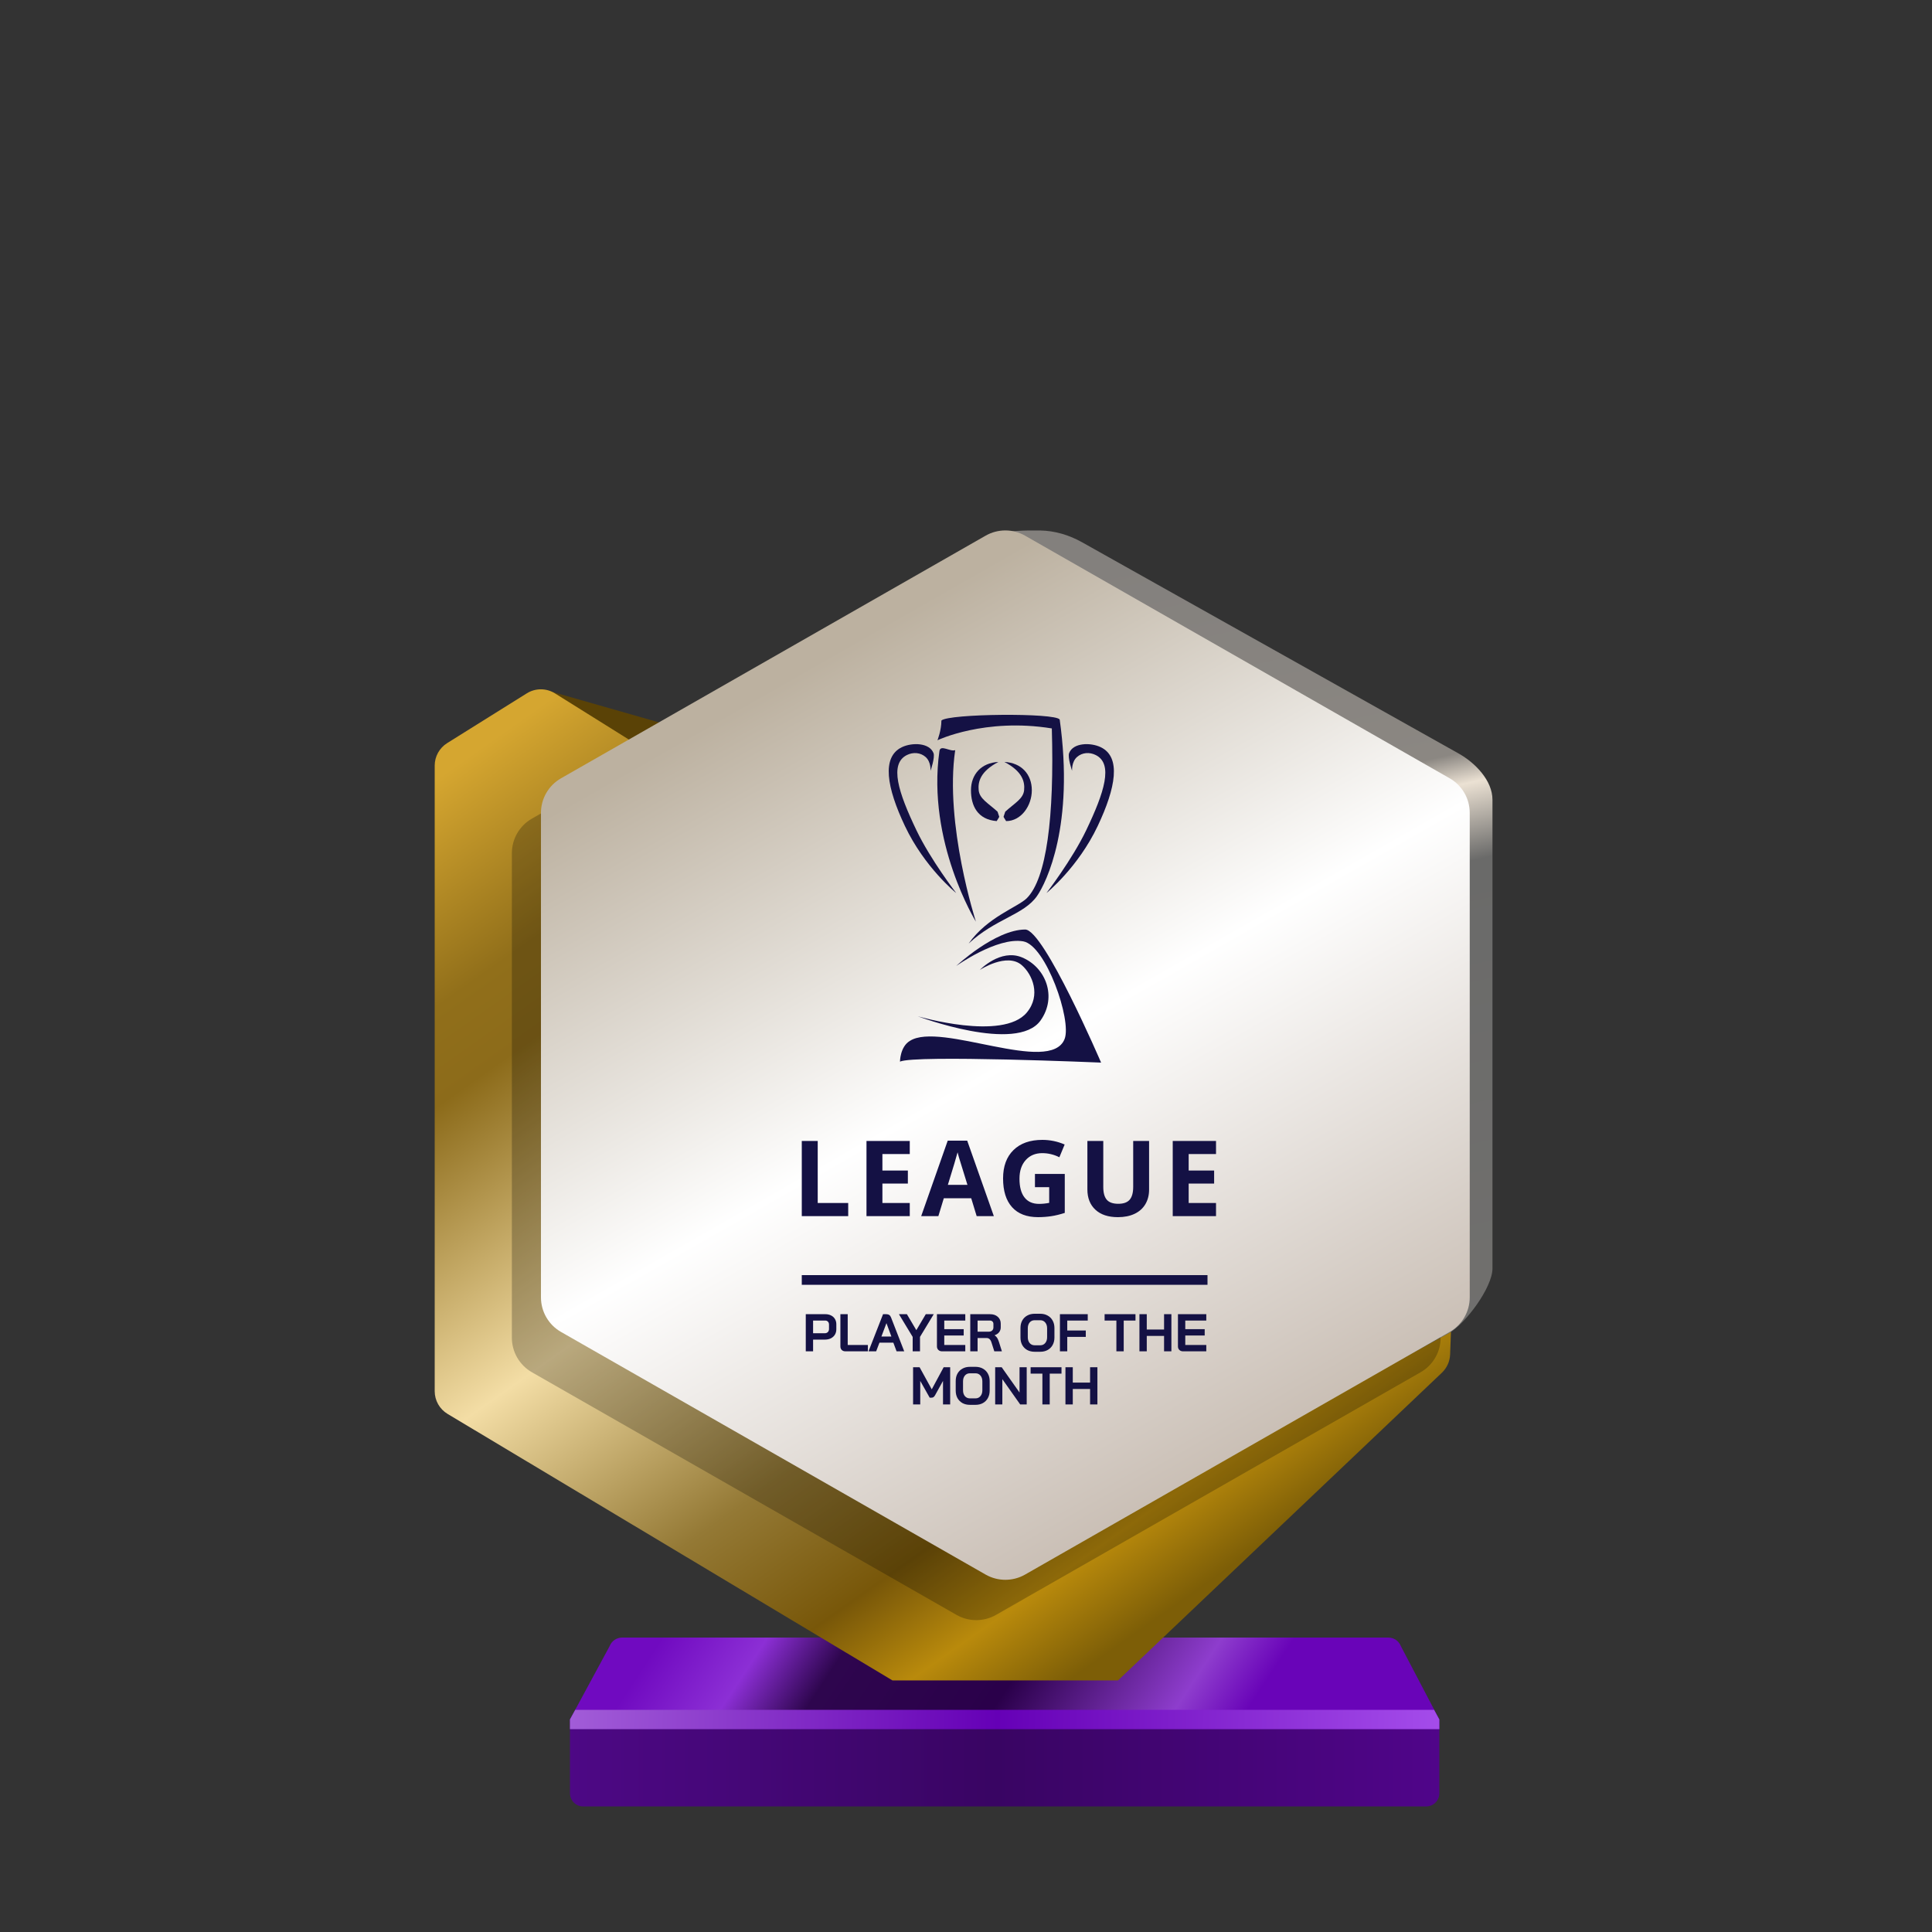 <?xml version="1.0" encoding="UTF-8"?>
<svg width="200px" height="200px" viewBox="0 0 200 200" version="1.1" xmlns="http://www.w3.org/2000/svg" xmlns:xlink="http://www.w3.org/1999/xlink">
    <rect x="0" y="0" width="200" height="200" fill="#333333" stroke="none"/>
    <title>league_gold_month</title>
    <defs>
        <linearGradient x1="7.778%" y1="48.193%" x2="80%" y2="52.643%" id="linearGradient-1">
            <stop stop-color="#700AC0" offset="0%"></stop>
            <stop stop-color="#8C2FD5" offset="16.729%"></stop>
            <stop stop-color="#2E064E" offset="30.206%"></stop>
            <stop stop-color="#2A004A" offset="59.729%"></stop>
            <stop stop-color="#8E3DCD" offset="88.523%"></stop>
            <stop stop-color="#6904B8" offset="100%"></stop>
        </linearGradient>
        <linearGradient x1="0%" y1="44.444%" x2="100%" y2="44.444%" id="linearGradient-2">
            <stop stop-color="#4D0885" offset="0%"></stop>
            <stop stop-color="#390563" offset="49.007%"></stop>
            <stop stop-color="#50058A" offset="100%"></stop>
        </linearGradient>
        <linearGradient x1="0%" y1="49.975%" x2="101.111%" y2="50.025%" id="linearGradient-3">
            <stop stop-color="#A25DD8" offset="0%"></stop>
            <stop stop-color="#6500B6" offset="48.57%"></stop>
            <stop stop-color="#A64EEC" offset="100%"></stop>
        </linearGradient>
        <linearGradient x1="1.629%" y1="7.962%" x2="65.959%" y2="97.36%" id="linearGradient-4">
            <stop stop-color="#D5A630" offset="0%"></stop>
            <stop stop-color="#916F1A" offset="16.955%"></stop>
            <stop stop-color="#8C6B1A" offset="24.327%"></stop>
            <stop stop-color="#F3DDA5" offset="49.026%"></stop>
            <stop stop-color="#947935" offset="69.869%"></stop>
            <stop stop-color="#785709" offset="82.834%"></stop>
            <stop stop-color="#B98A0C" offset="91.679%"></stop>
            <stop stop-color="#7D5E07" offset="100%"></stop>
        </linearGradient>
        <linearGradient x1="53.535%" y1="0.09%" x2="63.301%" y2="84.266%" id="linearGradient-5">
            <stop stop-color="#83807D" offset="0%"></stop>
            <stop stop-color="#8B8782" offset="30.989%"></stop>
            <stop stop-color="#EBE1D3" offset="34.706%"></stop>
            <stop stop-color="#6A6A69" offset="43.802%"></stop>
            <stop stop-color="#71706E" offset="100%"></stop>
        </linearGradient>
        <linearGradient x1="30.976%" y1="12.068%" x2="74.446%" y2="99.419%" id="linearGradient-6">
            <stop stop-color="#BCB1A0" offset="0%"></stop>
            <stop stop-color="#FFFFFF" offset="44.34%"></stop>
            <stop stop-color="#BEB1A5" offset="100%"></stop>
        </linearGradient>
    </defs>
    <g id="league_gold_month" stroke="none" stroke-width="1" fill="none" fill-rule="evenodd">
        <g id="euro_qualify_gold_shield" transform="translate(45, 54.91)" fill-rule="nonzero">
            <g id="trophy" transform="translate(0, -0)">
                <path d="M14,123.094 L18.119,115.479 C18.326,114.955 18.832,114.612 19.395,114.612 L98.73,114.612 C99.293,114.612 99.799,114.955 100.006,115.479 L104,123.094 L14,123.094 Z" id="Path" fill="url(#linearGradient-1)"></path>
                <path d="M14.002,130.72 L14,123.094 L104,123.094 L104,130.727 C104,131.485 103.385,132.094 102.626,132.094 L15.375,132.094 C14.616,132.094 14.002,131.479 14.002,130.72 Z" id="Path" fill="url(#linearGradient-2)"></path>
                <polygon id="Path" fill="url(#linearGradient-3)" points="14 123.094 14 124.094 104 124.094 104 123.094 103.452 122.094 14.55 122.094"></polygon>
                <path d="M11.464,16.654 L20.261,21.869 L24,20.094 L11.525,16.531 C11.446,16.499 11.391,16.61 11.464,16.654 Z" id="Path" fill="#5A4206"></path>
                <path d="M0,24.345 L0,89.103 C0,90.068 0.507,90.963 1.335,91.459 L47.386,119.045 L70.736,119.045 L104.263,87.195 C104.783,86.701 105.089,86.023 105.116,85.305 L105.418,77.153 L59.061,101.876 L23.356,81.379 C22.503,80.889 21.976,79.98 21.976,78.996 L21.976,24.345 C21.976,23.398 21.488,22.518 20.685,22.016 L12.444,16.865 C11.553,16.308 10.423,16.308 9.532,16.865 L1.291,22.016 C0.488,22.518 0,23.398 0,24.345 Z" id="Path" fill="url(#linearGradient-4)"></path>
                <path d="M55.452,6.452 L55.452,23.273 L55.452,76.985 C55.447,77.345 55.386,77.705 55.452,78.059 L55.452,99.456 C56.143,103.174 64.863,105.097 68.146,103.221 L105,83.094 C106.712,82.116 109.5,78.37 109.5,76.399 L109.5,27.883 C109.5,25.898 107.73,24.067 106,23.094 L67.023,1.229 C65.692,0.482 64.208,0.031 62.683,0.006 C55.838,-0.108 55.107,1.508 55.452,6.452 Z" id="Path" fill="url(#linearGradient-5)"></path>
                <path d="M54.018,4.718 L10.065,29.833 C8.782,30.567 7.989,31.932 7.989,33.411 L7.989,83.569 C7.989,85.048 8.782,86.413 10.065,87.147 L54.018,112.263 C55.285,112.987 56.84,112.987 58.107,112.263 L102.059,87.147 C103.343,86.413 104.136,85.048 104.136,83.569 L104.136,33.411 C104.136,31.932 103.343,30.567 102.059,29.833 L58.107,4.718 C56.84,3.994 55.285,3.994 54.018,4.718 Z" id="Path" fill-opacity="0.24" fill="#000000"></path>
                <path d="M57.029,0.543 L13.076,25.659 C11.792,26.392 11,27.758 11,29.236 L11,79.394 C11,80.873 11.792,82.238 13.076,82.972 L57.029,108.088 C58.296,108.812 59.851,108.812 61.118,108.088 L105.07,82.972 C106.354,82.238 107.146,80.873 107.146,79.394 L107.146,29.236 C107.146,27.758 106.354,26.392 105.07,25.659 L61.118,0.543 C59.851,-0.181 58.296,-0.181 57.029,0.543 Z" id="Path" fill="url(#linearGradient-6)"></path>
                <path d="M38.413,81.134 L40.44,81.134 C40.663,81.134 40.861,81.178 41.033,81.266 C41.205,81.35 41.339,81.473 41.434,81.634 C41.53,81.791 41.577,81.973 41.577,82.178 L41.577,82.689 C41.577,82.901 41.528,83.09 41.429,83.255 C41.33,83.416 41.191,83.542 41.011,83.634 C40.836,83.722 40.63,83.766 40.396,83.766 L39.171,83.766 L39.171,84.98 L38.413,84.98 L38.413,81.134 Z M40.385,83.106 C40.513,83.106 40.618,83.066 40.698,82.985 C40.779,82.901 40.819,82.791 40.819,82.656 L40.819,82.211 C40.819,82.083 40.782,81.982 40.709,81.909 C40.639,81.832 40.546,81.793 40.429,81.793 L39.171,81.793 L39.171,83.106 L40.385,83.106 Z M42.53,84.98 C42.368,84.98 42.238,84.934 42.139,84.842 C42.044,84.747 41.997,84.623 41.997,84.469 L41.997,81.134 L42.755,81.134 L42.755,84.321 L44.843,84.321 L44.843,84.98 L42.53,84.98 Z M46.754,81.134 C46.992,81.134 47.153,81.244 47.237,81.464 L48.605,84.98 L47.814,84.98 L47.479,84.084 L46.04,84.084 L45.699,84.98 L44.908,84.98 L46.413,81.134 L46.754,81.134 Z M48.881,81.134 L49.859,82.788 L50.837,81.134 L51.661,81.134 L50.238,83.485 L50.238,84.98 L49.48,84.98 L49.48,83.485 L48.057,81.134 L48.881,81.134 Z M46.765,82.062 L46.243,83.447 L47.276,83.447 L46.765,82.062 Z M52.525,84.98 C52.368,84.98 52.239,84.932 52.141,84.837 C52.042,84.742 51.992,84.617 51.992,84.463 L51.992,81.134 L54.926,81.134 L54.926,81.793 L52.75,81.793 L52.75,82.683 L54.761,82.683 L54.761,83.343 L52.75,83.343 L52.75,84.321 L54.926,84.321 L54.926,84.98 L52.525,84.98 Z M55.442,81.134 L57.486,81.134 C57.819,81.134 58.087,81.224 58.288,81.403 C58.493,81.583 58.596,81.819 58.596,82.112 L58.596,82.496 C58.596,82.687 58.541,82.854 58.431,82.996 C58.325,83.136 58.169,83.242 57.964,83.315 L57.964,83.326 C58.081,83.403 58.169,83.491 58.228,83.59 C58.29,83.689 58.35,83.826 58.409,84.002 L58.717,84.98 L57.931,84.98 L57.64,84.068 C57.592,83.91 57.526,83.793 57.442,83.716 C57.358,83.639 57.253,83.601 57.129,83.601 L56.2,83.601 L56.2,84.98 L55.442,84.98 L55.442,81.134 Z M57.343,82.947 C57.497,82.947 57.618,82.907 57.706,82.826 C57.794,82.742 57.838,82.634 57.838,82.502 L57.838,82.145 C57.838,82.039 57.805,81.954 57.739,81.892 C57.673,81.826 57.585,81.793 57.475,81.793 L56.2,81.793 L56.2,82.947 L57.343,82.947 Z M62.105,85.024 C61.816,85.024 61.56,84.963 61.336,84.842 C61.116,84.718 60.944,84.546 60.82,84.326 C60.699,84.103 60.639,83.844 60.639,83.551 L60.639,82.562 C60.639,82.269 60.699,82.013 60.82,81.793 C60.944,81.57 61.116,81.398 61.336,81.277 C61.56,81.152 61.816,81.09 62.105,81.09 L62.688,81.09 C62.977,81.09 63.232,81.152 63.451,81.277 C63.675,81.398 63.847,81.57 63.968,81.793 C64.092,82.013 64.155,82.269 64.155,82.562 L64.155,83.551 C64.155,83.844 64.092,84.103 63.968,84.326 C63.847,84.546 63.675,84.718 63.451,84.842 C63.232,84.963 62.977,85.024 62.688,85.024 L62.105,85.024 Z M62.688,84.353 C62.9,84.353 63.071,84.277 63.199,84.123 C63.331,83.969 63.397,83.767 63.397,83.518 L63.397,82.595 C63.397,82.346 63.331,82.145 63.199,81.991 C63.071,81.837 62.9,81.76 62.688,81.76 L62.105,81.76 C61.893,81.76 61.721,81.837 61.589,81.991 C61.461,82.145 61.397,82.346 61.397,82.595 L61.397,83.518 C61.397,83.767 61.461,83.969 61.589,84.123 C61.721,84.277 61.893,84.353 62.105,84.353 L62.688,84.353 Z M64.724,81.134 L67.603,81.134 L67.603,81.793 L65.482,81.793 L65.482,82.826 L67.4,82.826 L67.4,83.485 L65.482,83.485 L65.482,84.98 L64.724,84.98 L64.724,81.134 Z M70.568,81.793 L69.348,81.793 L69.348,81.134 L72.545,81.134 L72.545,81.793 L71.326,81.793 L71.326,84.98 L70.568,84.98 L70.568,81.793 Z M72.954,81.134 L73.713,81.134 L73.713,82.722 L75.504,82.722 L75.504,81.134 L76.262,81.134 L76.262,84.98 L75.504,84.98 L75.504,83.381 L73.713,83.381 L73.713,84.98 L72.954,84.98 L72.954,81.134 Z M77.474,84.98 C77.316,84.98 77.188,84.932 77.089,84.837 C76.99,84.742 76.941,84.617 76.941,84.463 L76.941,81.134 L79.875,81.134 L79.875,81.793 L77.699,81.793 L77.699,82.683 L79.71,82.683 L79.71,83.343 L77.699,83.343 L77.699,84.321 L79.875,84.321 L79.875,84.98 L77.474,84.98 Z M49.522,86.628 L50.197,86.628 L51.455,88.914 L52.686,86.628 L53.362,86.628 L53.362,90.474 L52.62,90.474 L52.62,88.04 L51.812,89.501 C51.758,89.6 51.701,89.672 51.642,89.716 C51.587,89.756 51.523,89.776 51.45,89.776 L51.241,89.776 L50.263,88.04 L50.263,90.474 L49.522,90.474 L49.522,86.628 Z M55.401,90.518 C55.112,90.518 54.856,90.457 54.632,90.337 C54.413,90.212 54.24,90.04 54.116,89.82 C53.995,89.597 53.935,89.338 53.935,89.045 L53.935,88.056 C53.935,87.763 53.995,87.507 54.116,87.287 C54.24,87.064 54.413,86.892 54.632,86.771 C54.856,86.646 55.112,86.584 55.401,86.584 L55.984,86.584 C56.273,86.584 56.528,86.646 56.748,86.771 C56.971,86.892 57.143,87.064 57.264,87.287 C57.388,87.507 57.451,87.763 57.451,88.056 L57.451,89.045 C57.451,89.338 57.388,89.597 57.264,89.82 C57.143,90.04 56.971,90.212 56.748,90.337 C56.528,90.457 56.273,90.518 55.984,90.518 L55.401,90.518 Z M55.984,89.848 C56.196,89.848 56.367,89.771 56.495,89.617 C56.627,89.463 56.693,89.262 56.693,89.012 L56.693,88.089 C56.693,87.84 56.627,87.639 56.495,87.485 C56.367,87.331 56.196,87.254 55.984,87.254 L55.401,87.254 C55.189,87.254 55.017,87.331 54.885,87.485 C54.757,87.639 54.693,87.84 54.693,88.089 L54.693,89.012 C54.693,89.262 54.757,89.463 54.885,89.617 C55.017,89.771 55.189,89.848 55.401,89.848 L55.984,89.848 Z M58.02,86.628 L58.696,86.628 L60.542,89.243 L60.542,86.628 L61.284,86.628 L61.284,90.474 L60.608,90.474 L58.762,87.859 L58.762,90.474 L58.02,90.474 L58.02,86.628 Z M62.909,87.287 L61.689,87.287 L61.689,86.628 L64.886,86.628 L64.886,87.287 L63.667,87.287 L63.667,90.474 L62.909,90.474 L62.909,87.287 Z M65.295,86.628 L66.054,86.628 L66.054,88.216 L67.845,88.216 L67.845,86.628 L68.603,86.628 L68.603,90.474 L67.845,90.474 L67.845,88.875 L66.054,88.875 L66.054,90.474 L65.295,90.474 L65.295,86.628 Z M38,78.09 C38,78.09 38,77.866 38,77.59 C38,77.314 38,77.09 38,77.09 L80,77.09 L80,77.59 L80,78.09 L38,78.09 Z" id="Combined-Shape" fill="#141144"></path>
            </g>
        </g>
        <g id="flag" transform="translate(92, 74)" fill="#141144" fill-rule="nonzero">
            <path d="M21.984,36 C21.984,36 2.698,35.183 1.167,35.898 C1.167,35.898 1.167,34.367 2.187,33.755 C5.351,31.714 16.74,37.326 18.209,33.551 C18.963,31.612 16.27,23.857 13.923,23.448 C11.215,22.976 6.984,25.999 6.984,25.999 C6.984,25.999 11.008,22.237 14.127,22.224 C16.066,22.215 21.984,36 21.984,36 Z" id="Path"></path>
            <path d="M15.722,31.634 C13.282,35.078 3.003,31.203 3.003,31.203 C3.003,31.203 11.807,33.8 14.293,30.818 C15.787,29.026 14.873,26.876 13.783,25.92 C12.237,24.563 9.432,26.407 9.432,26.407 C9.432,26.407 11.557,24.188 13.783,25.103 C16.255,26.12 17.457,29.185 15.722,31.634 Z" id="Path"></path>
            <path d="M15.353,18.754 C13.989,20.716 11,21.124 8.275,23.675 C10.214,20.92 13.377,19.899 14.296,18.981 C16.336,16.94 17.153,10.613 16.884,1.406 C9.945,0.283 5.046,2.63 5.046,2.63 C5.046,2.63 5.454,1.61 5.454,0.589 C6.169,-0.125 17.292,-0.227 17.7,0.487 C19.231,11.406 16.339,17.336 15.353,18.754 Z" id="Path"></path>
            <path d="M6.882,3.651 C6.371,3.855 5.351,3.032 5.249,3.753 C3.923,13.142 9.025,21.407 9.025,21.407 C9.025,21.407 5.759,11.305 6.882,3.651 Z" id="Path"></path>
            <path d="M4.636,3.957 C4.811,4.402 4.33,5.794 4.33,5.794 C4.33,5.794 4.397,4.875 3.82,4.365 C3.283,3.89 2.523,3.84 1.881,4.161 C0.044,5.079 0.986,8.015 2.865,11.939 C4.33,15.001 6.984,18.448 6.984,18.448 C6.984,18.448 3.717,15.817 1.677,11.508 C-0.196,7.551 -0.772,4.365 1.371,3.345 C2.42,2.845 4.212,2.876 4.636,3.957 Z" id="Path"></path>
            <path d="M18.675,3.957 C18.5,4.402 18.981,5.794 18.981,5.794 C18.981,5.794 18.915,4.875 19.491,4.365 C20.028,3.89 20.789,3.84 21.43,4.161 C23.267,5.079 22.326,8.015 20.447,11.939 C18.981,15.001 16.328,18.448 16.328,18.448 C16.328,18.448 19.594,15.817 21.634,11.508 C23.508,7.551 24.083,4.365 21.94,3.345 C20.891,2.845 19.1,2.876 18.675,3.957 Z" id="Path"></path>
            <path d="M8.515,7.804 C8.517,6.166 9.579,4.965 11.354,4.876 C9.491,5.852 9.225,6.917 9.313,7.804 C9.402,8.692 10.289,9.135 11.265,10.023 L11.443,10.555 C11.443,10.555 11.309,10.808 11.177,10.999 C9.192,10.841 8.512,9.402 8.515,7.804 Z" id="Path"></path>
            <path d="M14.814,7.804 C14.812,6.166 13.75,4.965 11.975,4.876 C13.838,5.852 14.104,6.917 14.016,7.804 C13.927,8.692 13.04,9.135 12.064,10.023 L11.886,10.555 C11.886,10.555 12.02,10.808 12.152,10.999 C13.717,10.999 14.817,9.401 14.814,7.804 Z" id="Path"></path>
        </g>
        <path d="M83,125.894 L83,118.112 L84.65,118.112 L84.65,124.531 L87.806,124.531 L87.806,125.894 L83,125.894 Z M94.179,125.893 L89.698,125.893 L89.698,118.112 L94.179,118.112 L94.179,119.464 L91.347,119.464 L91.347,121.172 L93.982,121.172 L93.982,122.524 L91.347,122.524 L91.347,124.531 L94.179,124.531 L94.179,125.893 Z M101.104,125.893 L100.54,124.041 L97.703,124.041 L97.139,125.893 L95.361,125.893 L98.108,118.08 L100.125,118.08 L102.882,125.893 L101.104,125.893 Z M100.15,122.657 C99.628,120.979 99.335,120.03 99.269,119.81 C99.203,119.59 99.156,119.416 99.128,119.288 C99.011,119.742 98.676,120.866 98.122,122.657 L100.15,122.657 Z M107.138,121.523 L110.225,121.523 L110.225,125.558 C109.724,125.721 109.253,125.835 108.811,125.901 C108.37,125.967 107.918,125.999 107.457,125.999 C106.283,125.999 105.386,125.655 104.767,124.964 C104.147,124.274 103.838,123.283 103.838,121.992 C103.838,120.736 104.197,119.756 104.916,119.054 C105.634,118.351 106.63,118 107.904,118 C108.702,118 109.472,118.16 110.214,118.479 L109.666,119.799 C109.098,119.515 108.507,119.373 107.893,119.373 C107.18,119.373 106.609,119.613 106.18,120.092 C105.75,120.571 105.536,121.215 105.536,122.024 C105.536,122.868 105.709,123.513 106.055,123.958 C106.401,124.404 106.904,124.626 107.563,124.626 C107.908,124.626 108.257,124.591 108.612,124.52 L108.612,122.897 L107.138,122.897 L107.138,121.523 Z M118.953,118.112 L118.953,123.147 C118.953,123.722 118.824,124.226 118.567,124.659 C118.31,125.092 117.938,125.423 117.452,125.654 C116.966,125.885 116.391,126 115.728,126 C114.727,126 113.95,125.744 113.397,125.231 C112.843,124.718 112.566,124.017 112.566,123.126 L112.566,118.112 L114.211,118.112 L114.211,122.876 C114.211,123.475 114.332,123.915 114.573,124.196 C114.814,124.476 115.213,124.616 115.77,124.616 C116.31,124.616 116.701,124.475 116.944,124.193 C117.187,123.911 117.308,123.468 117.308,122.865 L117.308,118.112 L118.953,118.112 Z M125.882,125.894 L121.401,125.894 L121.401,118.112 L125.882,118.112 L125.882,119.464 L123.051,119.464 L123.051,121.173 L125.686,121.173 L125.686,122.524 L123.051,122.524 L123.051,124.531 L125.882,124.531 L125.882,125.894 Z" id="Shape" fill="#141144" fill-rule="nonzero"></path>
    </g>
</svg>
